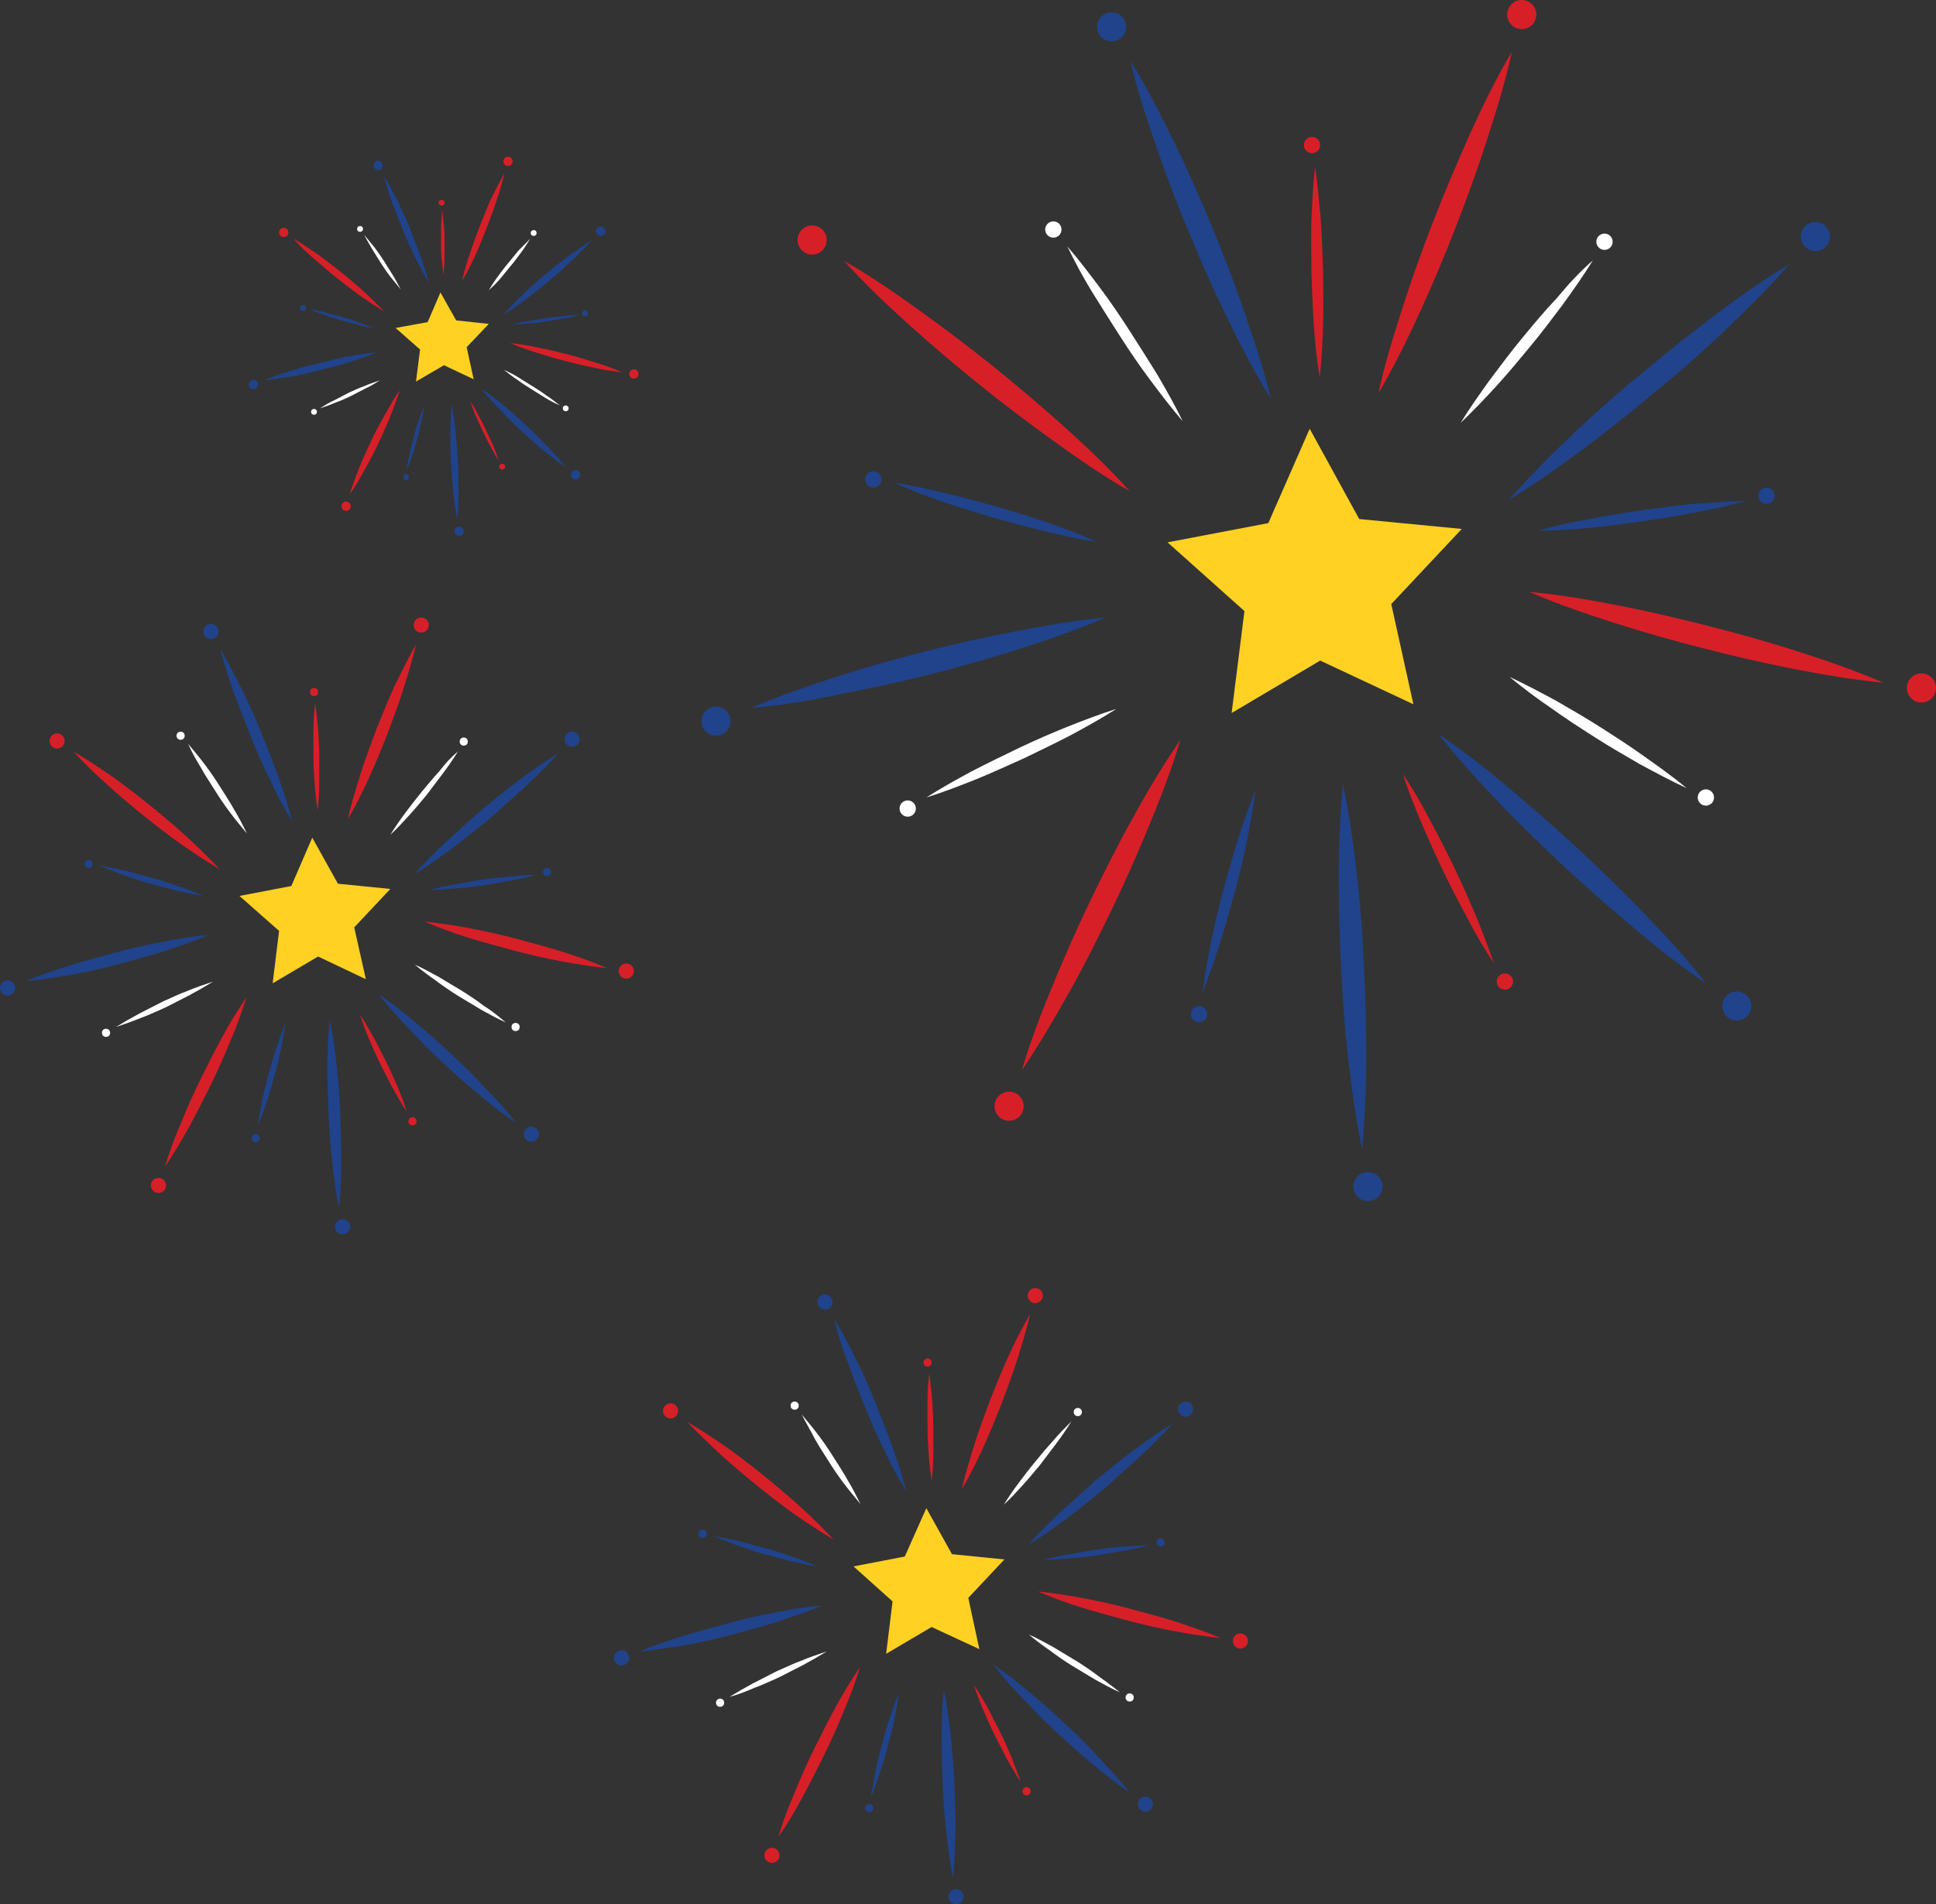 <?xml version="1.0" encoding="UTF-8"?>
<!DOCTYPE svg PUBLIC '-//W3C//DTD SVG 1.0//EN'
          'http://www.w3.org/TR/2001/REC-SVG-20010904/DTD/svg10.dtd'>
<svg height="326.9" preserveAspectRatio="xMidYMid meet" version="1.0" viewBox="89.8 104.6 332.3 326.9" width="332.3" xmlns="http://www.w3.org/2000/svg" xmlns:xlink="http://www.w3.org/1999/xlink" zoomAndPan="magnify"
><rect x="89.8" y="104.6" width="332.3" height="326.9" fill="#333333" stroke="none"/><g
  ><g
    ><g fill="#D71F28" id="change1_21"
      ><path d="M161.2,215.2c-0.6,2.7-1.4,5.2-2.2,7.8c-0.8,2.6-1.8,5.1-2.7,7.6c-1,2.5-2,5-3.1,7.4 c-1.1,2.4-2.3,4.9-3.7,7.2c0.6-2.7,1.4-5.2,2.2-7.8c0.8-2.6,1.8-5.1,2.7-7.6c1-2.5,2-5,3.1-7.4 C158.7,220,159.9,217.5,161.2,215.2z"
        /><circle cx="162.1" cy="211.9" r="1.3"
      /></g
    ></g
    ><g
    ><g fill="#20438B" id="change2_18"
      ><path d="M185.6,233.9c-1.8,2.1-3.7,3.9-5.7,5.8c-2,1.8-4,3.6-6,5.4c-2.1,1.7-4.2,3.4-6.3,5 c-2.2,1.6-4.4,3.2-6.7,4.6c1.8-2.1,3.7-3.9,5.7-5.8c2-1.8,4-3.6,6-5.4c2.1-1.7,4.2-3.4,6.3-5 C181.1,236.9,183.3,235.3,185.6,233.9z"
        /><circle cx="188" cy="231.5" r="1.3"
      /></g
    ></g
    ><g
    ><g fill="#FFF" id="change3_14"
      ><path d="M168.4,233.6c-0.8,1.3-1.7,2.6-2.6,3.8c-0.9,1.2-1.9,2.5-2.8,3.7c-1,1.2-2,2.4-3,3.5 c-1,1.1-2.1,2.3-3.2,3.3c0.8-1.3,1.7-2.6,2.6-3.8c0.9-1.2,1.9-2.5,2.8-3.6c1-1.2,2-2.4,3-3.5 C166.2,235.7,167.2,234.6,168.4,233.6z"
        /><circle cx="169.4" cy="231.9" r=".7"
      /></g
    ></g
    ><g fill="#D71F28" id="change1_24"
    ><path d="M143.9,225.3c0.2,1.5,0.4,3.1,0.5,4.6c0.1,1.5,0.2,3.1,0.2,4.6c0,1.5,0,3.1,0,4.6c0,1.5-0.1,3.1-0.3,4.6 c-0.2-1.5-0.4-3.1-0.5-4.6c-0.1-1.5-0.2-3.1-0.2-4.6c0-1.5,0-3.1,0-4.6C143.6,228.4,143.7,226.9,143.9,225.3z"
      /><circle cx="143.7" cy="223.4" r=".7"
    /></g
    ><g
    ><g fill="#D71F28" id="change1_12"
      ><path d="M102.4,233.6c2.4,1.4,4.6,2.9,6.8,4.4c2.2,1.6,4.3,3.2,6.4,4.9c2.1,1.7,4.1,3.4,6.1,5.2 c2,1.8,3.9,3.7,5.8,5.7c-2.4-1.4-4.6-2.9-6.8-4.4c-2.2-1.6-4.3-3.2-6.4-4.9c-2.1-1.7-4.1-3.4-6.1-5.2 C106.2,237.5,104.2,235.6,102.4,233.6z"
        /><circle cx="99.6" cy="231.8" r="1.3"
      /></g
    ></g
    ><g
    ><g fill="#20438B" id="change2_5"
      ><path d="M127.6,216c1.4,2.3,2.6,4.7,3.8,7.1c1.2,2.4,2.3,4.9,3.3,7.4c1,2.5,2,5,2.9,7.5c0.9,2.5,1.7,5.1,2.4,7.7 c-1.4-2.3-2.7-4.7-3.8-7.1c-1.2-2.4-2.3-4.9-3.3-7.4c-1-2.5-2-5-2.9-7.5C129.1,221.2,128.3,218.6,127.6,216z"
        /><circle cx="126" cy="213" r="1.3"
      /></g
    ></g
    ><g
    ><g fill="#FFF" id="change3_15"
      ><path d="M122.1,232.3c1,1.2,2,2.4,2.9,3.6c0.9,1.2,1.8,2.5,2.6,3.8c0.8,1.3,1.7,2.6,2.4,3.9 c0.8,1.3,1.5,2.7,2.2,4.1c-1-1.2-2-2.4-2.9-3.6c-0.9-1.2-1.8-2.5-2.6-3.8c-0.8-1.3-1.7-2.6-2.4-3.9 C123.5,235.1,122.7,233.7,122.1,232.3z"
        /><circle cx="120.8" cy="230.9" r=".7"
      /></g
    ></g
    ><g
    ><g fill="#20438B" id="change2_7"
      ><path d="M106.9,253.2c1.5,0.2,3,0.6,4.5,0.9c1.5,0.4,3,0.8,4.5,1.2c1.5,0.4,2.9,0.9,4.4,1.4 c1.5,0.5,2.9,1,4.3,1.7c-1.5-0.2-3-0.6-4.5-0.9c-1.5-0.4-3-0.8-4.5-1.2c-1.5-0.4-2.9-0.9-4.4-1.4 C109.8,254.4,108.3,253.8,106.9,253.2z"
        /><circle cx="105" cy="252.9" r=".7"
      /></g
    ></g
    ><g
    ><g fill="#20438B" id="change2_22"
      ><path d="M148,311.9c-0.6-2.7-0.9-5.3-1.2-8c-0.3-2.7-0.5-5.4-0.6-8c-0.1-2.7-0.2-5.4-0.2-8.1 c0-2.7,0.1-5.4,0.4-8.1c0.6,2.7,0.9,5.3,1.2,8c0.3,2.7,0.5,5.4,0.6,8c0.1,2.7,0.2,5.4,0.2,8.1C148.4,306.5,148.3,309.2,148,311.9 z"
        /><circle cx="148.6" cy="315.2" r="1.3"
      /></g
    ></g
    ><g
    ><g fill="#D71F28" id="change1_1"
      ><path d="M118.1,304.9c0.8-2.6,1.7-5.1,2.8-7.6c1-2.5,2.1-4.9,3.3-7.4c1.2-2.4,2.4-4.8,3.7-7.2 c1.3-2.4,2.7-4.7,4.2-6.9c-0.8,2.6-1.7,5.1-2.8,7.6c-1,2.5-2.1,4.9-3.3,7.4c-1.2,2.4-2.4,4.8-3.7,7.2 C121,300.3,119.6,302.7,118.1,304.9z"
        /><circle cx="117" cy="308.1" r="1.3"
      /></g
    ></g
    ><g
    ><g fill="#20438B" id="change2_1"
      ><path d="M134,298.1c0.2-1.5,0.5-3.1,0.8-4.6c0.3-1.5,0.7-3,1.1-4.5c0.4-1.5,0.8-3,1.3-4.4c0.5-1.5,1-2.9,1.6-4.4 c-0.2,1.5-0.5,3.1-0.8,4.6c-0.3,1.5-0.7,3-1.1,4.5c-0.4,1.5-0.8,3-1.3,4.4C135.1,295.2,134.6,296.6,134,298.1z"
        /><circle cx="133.7" cy="300" r=".7"
      /></g
    ></g
    ><g
    ><g fill="#20438B" id="change2_4"
      ><path d="M94.3,273c2.5-1.1,5.1-1.9,7.6-2.7c2.6-0.8,5.2-1.5,7.8-2.2c2.6-0.7,5.2-1.3,7.9-1.8c2.6-0.5,5.3-1,8-1.2 c-2.5,1.1-5.1,1.9-7.6,2.8c-2.6,0.8-5.2,1.5-7.8,2.2c-2.6,0.7-5.2,1.3-7.9,1.8C99.7,272.3,97,272.8,94.3,273z"
        /><circle cx="91.1" cy="274.2" r="1.3"
      /></g
    ></g
    ><g
    ><g fill="#FFF" id="change3_10"
      ><path d="M109.7,280.9c1.3-0.8,2.7-1.6,4-2.3c1.4-0.7,2.7-1.4,4.1-2.1c1.4-0.6,2.8-1.3,4.2-1.8 c1.4-0.6,2.9-1.1,4.4-1.6c-1.3,0.8-2.7,1.6-4,2.3c-1.4,0.7-2.7,1.4-4.1,2.1c-1.4,0.6-2.8,1.3-4.2,1.8 C112.6,279.9,111.2,280.4,109.7,280.9z"
        /><circle cx="108" cy="281.9" r=".7"
      /></g
    ></g
    ><g fill="#D71F28" id="change1_14"
    ><path d="M159.6,295.4c-0.9-1.3-1.6-2.6-2.4-4c-0.7-1.4-1.4-2.7-2.1-4.1c-0.7-1.4-1.3-2.8-1.9-4.2 c-0.6-1.4-1.2-2.9-1.6-4.3c0.9,1.3,1.6,2.6,2.4,4c0.7,1.4,1.4,2.7,2.1,4.1c0.7,1.4,1.3,2.8,1.9,4.2 C158.6,292.5,159.2,294,159.6,295.4z"
      /><circle cx="160.6" cy="297.1" r=".7"
    /></g
    ><g
    ><g fill="#D71F28" id="change1_2"
      ><path d="M194,270.8c-2.7-0.3-5.4-0.7-8-1.2c-2.6-0.5-5.3-1.1-7.9-1.8c-2.6-0.7-5.2-1.4-7.8-2.2 c-2.6-0.8-5.1-1.7-7.6-2.8c2.7,0.3,5.4,0.7,8,1.2c2.6,0.5,5.3,1.1,7.9,1.8c2.6,0.7,5.2,1.4,7.8,2.2 C188.9,268.8,191.5,269.7,194,270.8z"
        /><circle cx="197.3" cy="271.3" r="1.3"
      /></g
    ></g
    ><g
    ><g fill="#20438B" id="change2_8"
      ><path d="M178.3,297.3c-2.3-1.5-4.4-3.2-6.4-4.9c-2.1-1.7-4.1-3.5-6-5.3c-2-1.8-3.9-3.7-5.7-5.7 c-1.9-2-3.7-3.9-5.4-6.1c2.3,1.5,4.4,3.2,6.4,4.9c2.1,1.7,4.1,3.5,6,5.3c2,1.8,3.9,3.7,5.7,5.7 C174.8,293.1,176.7,295.1,178.3,297.3z"
        /><circle cx="181" cy="299.3" r="1.3"
      /></g
    ></g
    ><g
    ><g fill="#FFF" id="change3_8"
      ><path d="M176.6,280.1c-1.4-0.6-2.8-1.4-4.1-2.1c-1.3-0.8-2.7-1.6-4-2.4c-1.3-0.8-2.6-1.7-3.8-2.6 c-1.3-0.9-2.5-1.8-3.7-2.8c1.4,0.6,2.8,1.4,4.1,2.1c1.3,0.8,2.7,1.6,4,2.4c1.3,0.8,2.6,1.7,3.8,2.6 C174.2,278.1,175.4,279.1,176.6,280.1z"
        /><circle cx="178.3" cy="280.9" r=".7"
      /></g
    ></g
    ><g
    ><g fill="#20438B" id="change2_28"
      ><path d="M181.8,254.8c-1.5,0.4-3,0.8-4.5,1c-1.5,0.3-3,0.5-4.6,0.8c-1.5,0.2-3.1,0.4-4.6,0.5 c-1.5,0.1-3.1,0.3-4.6,0.3c1.5-0.4,3-0.8,4.5-1c1.5-0.3,3-0.5,4.6-0.8c1.5-0.2,3.1-0.4,4.6-0.5 C178.7,254.9,180.3,254.8,181.8,254.8z"
        /><circle cx="183.7" cy="254.3" r=".7"
      /></g
    ></g
    ><g id="change4_3"
    ><path d="M152.6 272.7L144.4 268.8 136.6 273.4 137.7 264.4 130.9 258.4 139.8 256.7 143.4 248.4 147.8 256.3 156.8 257.2 150.6 263.8z" fill="#FED123"
    /></g
  ></g
  ><g
  ><g
    ><g fill="#D71F28" id="change1_23"
      ><path d="M266.6,330.2c-0.6,2.7-1.4,5.2-2.2,7.8c-0.8,2.6-1.8,5.1-2.7,7.6c-1,2.5-2,5-3.1,7.4 c-1.1,2.4-2.3,4.9-3.7,7.2c0.6-2.7,1.4-5.2,2.2-7.8c0.8-2.6,1.8-5.1,2.7-7.6c1-2.5,2-5,3.1-7.4C264,335,265.2,332.6,266.6,330.2z"
        /><circle cx="267.5" cy="327" r="1.3"
      /></g
    ></g
    ><g
    ><g fill="#20438B" id="change2_30"
      ><path d="M291,349c-1.8,2.1-3.7,3.9-5.7,5.8c-2,1.8-4,3.6-6,5.4c-2.1,1.7-4.2,3.4-6.3,5c-2.2,1.6-4.4,3.2-6.7,4.6 c1.8-2.1,3.7-3.9,5.7-5.8c2-1.8,4-3.6,6-5.4c2.1-1.7,4.2-3.4,6.3-5C286.5,352,288.7,350.4,291,349z"
        /><circle cx="293.3" cy="346.5" r="1.3"
      /></g
    ></g
    ><g
    ><g fill="#FFF" id="change3_1"
      ><path d="M273.7,348.6c-0.8,1.3-1.7,2.6-2.6,3.8c-0.9,1.2-1.9,2.5-2.8,3.7c-1,1.2-2,2.4-3,3.5 c-1,1.1-2.1,2.3-3.2,3.3c0.8-1.3,1.7-2.6,2.6-3.8c0.9-1.2,1.9-2.5,2.8-3.6c1-1.2,2-2.4,3-3.5 C271.5,350.8,272.6,349.7,273.7,348.6z"
        /><circle cx="274.8" cy="347" r=".7"
      /></g
    ></g
    ><g fill="#D71F28" id="change1_6"
    ><path d="M249.3,340.4c0.2,1.5,0.4,3.1,0.5,4.6c0.1,1.5,0.2,3.1,0.2,4.6c0,1.5,0,3.1,0,4.6c0,1.5-0.1,3.1-0.3,4.6 c-0.2-1.5-0.4-3.1-0.5-4.6c-0.1-1.5-0.2-3.1-0.2-4.6c0-1.5,0-3.1,0-4.6C249,343.5,249.1,341.9,249.3,340.4z"
      /><circle cx="249" cy="338.5" r=".7"
    /></g
    ><g
    ><g fill="#D71F28" id="change1_17"
      ><path d="M207.8,348.7c2.4,1.4,4.6,2.9,6.8,4.4c2.2,1.6,4.3,3.2,6.4,4.9c2.1,1.7,4.1,3.4,6.1,5.2 c2,1.8,3.9,3.7,5.8,5.7c-2.4-1.4-4.6-2.9-6.8-4.4c-2.2-1.6-4.3-3.2-6.4-4.9c-2.1-1.7-4.1-3.4-6.1-5.2 C211.6,352.5,209.6,350.7,207.8,348.7z"
        /><circle cx="204.9" cy="346.8" r="1.3"
      /></g
    ></g
    ><g
    ><g fill="#20438B" id="change2_25"
      ><path d="M233,331c1.4,2.3,2.6,4.7,3.8,7.1c1.2,2.4,2.3,4.9,3.3,7.4c1,2.5,2,5,2.9,7.5c0.9,2.5,1.7,5.1,2.4,7.7 c-1.4-2.3-2.7-4.7-3.8-7.1c-1.2-2.4-2.3-4.9-3.3-7.4c-1-2.5-2-5-2.9-7.5C234.4,336.2,233.6,333.7,233,331z"
        /><circle cx="231.4" cy="328.1" r="1.3"
      /></g
    ></g
    ><g
    ><g fill="#FFF" id="change3_12"
      ><path d="M227.4,347.4c1,1.2,2,2.4,2.9,3.6c0.9,1.2,1.8,2.5,2.6,3.8c0.8,1.3,1.7,2.6,2.4,3.9 c0.8,1.3,1.5,2.7,2.2,4.1c-1-1.2-2-2.4-2.9-3.6c-0.9-1.2-1.8-2.5-2.6-3.8c-0.8-1.3-1.7-2.6-2.4-3.9 C228.9,350.1,228.1,348.8,227.4,347.4z"
        /><circle cx="226.2" cy="345.9" r=".7"
      /></g
    ></g
    ><g
    ><g fill="#20438B" id="change2_11"
      ><path d="M212.3,368.3c1.5,0.2,3,0.6,4.5,0.9c1.5,0.4,3,0.8,4.5,1.2c1.5,0.4,2.9,0.9,4.4,1.4 c1.5,0.5,2.9,1,4.3,1.7c-1.5-0.2-3-0.6-4.5-0.9c-1.5-0.4-3-0.8-4.5-1.2c-1.5-0.4-2.9-0.9-4.4-1.4 C215.1,369.4,213.7,368.9,212.3,368.3z"
        /><circle cx="210.4" cy="367.9" r=".7"
      /></g
    ></g
    ><g
    ><g fill="#20438B" id="change2_15"
      ><path d="M253.4,426.9c-0.6-2.7-0.9-5.3-1.2-8c-0.3-2.7-0.5-5.4-0.6-8c-0.1-2.7-0.2-5.4-0.2-8.1 c0-2.7,0.1-5.4,0.4-8.1c0.6,2.7,0.9,5.3,1.2,8c0.3,2.7,0.5,5.4,0.6,8c0.1,2.7,0.2,5.4,0.2,8.1 C253.7,421.5,253.7,424.2,253.4,426.9z"
        /><circle cx="253.9" cy="430.2" r="1.3"
      /></g
    ></g
    ><g
    ><g fill="#D71F28" id="change1_15"
      ><path d="M223.4,419.9c0.8-2.6,1.7-5.1,2.8-7.6c1-2.5,2.1-4.9,3.3-7.4c1.2-2.4,2.4-4.8,3.7-7.2 c1.3-2.4,2.7-4.7,4.2-6.9c-0.8,2.6-1.7,5.1-2.8,7.6c-1,2.5-2.1,4.9-3.3,7.4c-1.2,2.4-2.4,4.8-3.7,7.2 C226.3,415.4,225,417.7,223.4,419.9z"
        /><circle cx="222.3" cy="423.1" r="1.3"
      /></g
    ></g
    ><g
    ><g fill="#20438B" id="change2_2"
      ><path d="M239.3,413.1c0.2-1.5,0.5-3.1,0.8-4.6c0.3-1.5,0.7-3,1.1-4.5c0.4-1.5,0.8-3,1.3-4.4 c0.5-1.5,1-2.9,1.6-4.4c-0.2,1.5-0.5,3.1-0.8,4.6c-0.3,1.5-0.7,3-1.1,4.5c-0.4,1.5-0.8,3-1.3,4.4 C240.4,410.2,239.9,411.7,239.3,413.1z"
        /><circle cx="239" cy="415" r=".7"
      /></g
    ></g
    ><g
    ><g fill="#20438B" id="change2_20"
      ><path d="M199.6,388.1c2.5-1.1,5.1-1.9,7.6-2.7c2.6-0.8,5.2-1.5,7.8-2.2c2.6-0.7,5.2-1.3,7.9-1.8 c2.6-0.5,5.3-1,8-1.2c-2.5,1.1-5.1,1.9-7.6,2.8c-2.6,0.8-5.2,1.5-7.8,2.2c-2.6,0.7-5.2,1.3-7.9,1.8 C205,387.4,202.4,387.8,199.6,388.1z"
        /><circle cx="196.5" cy="389.2" r="1.3"
      /></g
    ></g
    ><g
    ><g fill="#FFF" id="change3_6"
      ><path d="M215,395.9c1.3-0.8,2.7-1.6,4-2.3c1.4-0.7,2.7-1.4,4.1-2.1c1.4-0.6,2.8-1.3,4.2-1.8 c1.4-0.6,2.9-1.1,4.4-1.6c-1.3,0.8-2.7,1.6-4,2.3c-1.4,0.7-2.7,1.4-4.1,2.1c-1.4,0.6-2.8,1.3-4.2,1.8 C218,394.9,216.5,395.5,215,395.9z"
        /><circle cx="213.4" cy="396.9" r=".7"
      /></g
    ></g
    ><g fill="#D71F28" id="change1_5"
    ><path d="M265,410.5c-0.9-1.3-1.6-2.6-2.4-4c-0.7-1.4-1.4-2.7-2.1-4.1c-0.7-1.4-1.3-2.8-1.9-4.2 c-0.6-1.4-1.2-2.9-1.6-4.3c0.9,1.3,1.6,2.6,2.4,4c0.7,1.4,1.4,2.7,2.1,4.1c0.7,1.4,1.3,2.8,1.9,4.2 C263.9,407.6,264.5,409,265,410.5z"
      /><circle cx="266" cy="412.1" r=".7"
    /></g
    ><g
    ><g fill="#D71F28" id="change1_18"
      ><path d="M299.3,385.8c-2.7-0.3-5.4-0.7-8-1.2c-2.6-0.5-5.3-1.1-7.9-1.8c-2.6-0.7-5.2-1.4-7.8-2.2 c-2.6-0.8-5.1-1.7-7.6-2.8c2.7,0.3,5.4,0.7,8,1.2c2.6,0.5,5.3,1.1,7.9,1.8c2.6,0.7,5.2,1.4,7.8,2.2 C294.3,383.9,296.8,384.7,299.3,385.8z"
        /><circle cx="302.7" cy="386.3" r="1.3"
      /></g
    ></g
    ><g
    ><g fill="#20438B" id="change2_21"
      ><path d="M283.7,412.3c-2.3-1.5-4.4-3.2-6.4-4.9c-2.1-1.7-4.1-3.5-6-5.3c-2-1.8-3.9-3.7-5.7-5.7 c-1.9-1.9-3.7-3.9-5.4-6.1c2.3,1.5,4.4,3.2,6.4,4.9c2.1,1.7,4.1,3.5,6,5.3c2,1.8,3.9,3.7,5.7,5.7 C280.2,408.2,282,410.2,283.7,412.3z"
        /><circle cx="286.4" cy="414.3" r="1.3"
      /></g
    ></g
    ><g
    ><g fill="#FFF" id="change3_9"
      ><path d="M282,395.1c-1.4-0.6-2.8-1.4-4.1-2.1c-1.3-0.8-2.7-1.6-4-2.4c-1.3-0.8-2.6-1.7-3.8-2.6 c-1.3-0.9-2.5-1.8-3.7-2.8c1.4,0.6,2.8,1.4,4.1,2.1c1.3,0.8,2.7,1.6,4,2.4c1.3,0.8,2.6,1.7,3.8,2.6 C279.5,393.2,280.8,394.1,282,395.1z"
        /><circle cx="283.7" cy="396" r=".7"
      /></g
    ></g
    ><g
    ><g fill="#20438B" id="change2_14"
      ><path d="M287.2,369.8c-1.5,0.4-3,0.8-4.5,1c-1.5,0.3-3,0.5-4.6,0.8c-1.5,0.2-3.1,0.4-4.6,0.5 c-1.5,0.1-3.1,0.3-4.6,0.3c1.5-0.4,3-0.8,4.5-1c1.5-0.3,3-0.5,4.6-0.8c1.5-0.2,3.1-0.4,4.6-0.5 C284.1,370,285.6,369.9,287.2,369.8z"
        /><circle cx="289" cy="369.4" r=".7"
      /></g
    ></g
    ><g id="change4_2"
    ><path d="M257.9 387.7L249.7 383.9 241.9 388.5 243 379.5 236.3 373.5 245.1 371.8 248.8 363.5 253.2 371.4 262.2 372.3 256 378.9z" fill="#FED123"
    /></g
  ></g
  ><g
  ><g
    ><g fill="#D71F28" id="change1_11"
      ><path d="M176.4,134.3c-0.4,1.6-0.8,3.2-1.4,4.8c-0.5,1.6-1.1,3.1-1.7,4.7c-0.6,1.5-1.2,3.1-1.9,4.6 c-0.7,1.5-1.4,3-2.3,4.4c0.4-1.6,0.8-3.2,1.4-4.8c0.5-1.6,1.1-3.1,1.7-4.7c0.6-1.5,1.2-3.1,1.9-4.6 C174.8,137.2,175.6,135.8,176.4,134.3z"
        /><circle cx="177" cy="132.3" r=".8"
      /></g
    ></g
    ><g
    ><g fill="#20438B" id="change2_26"
      ><path d="M191.4,145.8c-1.1,1.3-2.3,2.4-3.5,3.6c-1.2,1.1-2.4,2.2-3.7,3.3c-1.3,1.1-2.6,2.1-3.9,3.1 c-1.3,1-2.7,2-4.1,2.8c1.1-1.3,2.3-2.4,3.5-3.6c1.2-1.1,2.4-2.2,3.7-3.3c1.3-1.1,2.6-2.1,3.9-3.1 C188.6,147.7,190,146.7,191.4,145.8z"
        /><circle cx="192.9" cy="144.3" r=".8"
      /></g
    ></g
    ><g
    ><g fill="#FFF" id="change3_4"
      ><path d="M180.8,145.6c-0.5,0.8-1,1.6-1.6,2.4c-0.6,0.8-1.1,1.5-1.7,2.2c-0.6,0.7-1.2,1.5-1.8,2.2 c-0.6,0.7-1.3,1.4-2,2c0.5-0.8,1-1.6,1.6-2.4c0.6-0.8,1.1-1.5,1.7-2.2c0.6-0.7,1.2-1.5,1.8-2.2 C179.4,147,180.1,146.3,180.8,145.6z"
        /><circle cx="181.4" cy="144.6" r=".5"
      /></g
    ></g
    ><g fill="#D71F28" id="change1_19"
    ><path d="M165.7,140.6c0.1,0.9,0.2,1.9,0.3,2.8c0.1,0.9,0.1,1.9,0.1,2.8c0,0.9,0,1.9,0,2.8c0,0.9-0.1,1.9-0.2,2.8 c-0.1-0.9-0.2-1.9-0.3-2.8c-0.1-0.9-0.1-1.9-0.1-2.8c0-0.9,0-1.9,0-2.8C165.6,142.5,165.6,141.5,165.7,140.6z"
      /><circle cx="165.6" cy="139.4" r=".5"
    /></g
    ><g
    ><g fill="#D71F28" id="change1_8"
      ><path d="M140.2,145.6c1.5,0.8,2.8,1.8,4.2,2.7c1.3,1,2.7,2,3.9,3c1.3,1,2.5,2.1,3.8,3.2c1.2,1.1,2.4,2.3,3.6,3.5 c-1.5-0.8-2.8-1.8-4.2-2.7c-1.3-1-2.7-2-3.9-3c-1.3-1-2.5-2.1-3.8-3.2C142.5,148,141.3,146.9,140.2,145.6z"
        /><circle cx="138.5" cy="144.5" r=".8"
      /></g
    ></g
    ><g
    ><g fill="#20438B" id="change2_32"
      ><path d="M155.7,134.8c0.9,1.4,1.6,2.9,2.4,4.4c0.7,1.5,1.4,3,2,4.5c0.6,1.5,1.2,3.1,1.8,4.6 c0.5,1.6,1.1,3.1,1.5,4.8c-0.9-1.4-1.6-2.9-2.4-4.4c-0.7-1.5-1.4-3-2-4.5c-0.6-1.5-1.2-3.1-1.8-4.6 C156.6,138,156.1,136.4,155.7,134.8z"
        /><circle cx="154.7" cy="133" r=".8"
      /></g
    ></g
    ><g
    ><g fill="#FFF" id="change3_7"
      ><path d="M152.3,144.9c0.6,0.7,1.2,1.5,1.8,2.2c0.6,0.8,1.1,1.5,1.6,2.3c0.5,0.8,1,1.6,1.5,2.4 c0.5,0.8,0.9,1.6,1.4,2.5c-0.6-0.7-1.2-1.5-1.8-2.2c-0.6-0.8-1.1-1.5-1.6-2.3c-0.5-0.8-1-1.6-1.5-2.4 C153.2,146.5,152.7,145.7,152.3,144.9z"
        /><circle cx="151.6" cy="143.9" r=".5"
      /></g
    ></g
    ><g
    ><g fill="#20438B" id="change2_23"
      ><path d="M143,157.7c0.9,0.1,1.9,0.3,2.8,0.6c0.9,0.2,1.8,0.5,2.7,0.7c0.9,0.3,1.8,0.5,2.7,0.9 c0.9,0.3,1.8,0.6,2.7,1c-0.9-0.1-1.9-0.3-2.8-0.6c-0.9-0.2-1.8-0.5-2.7-0.7c-0.9-0.3-1.8-0.5-2.7-0.9 C144.7,158.4,143.8,158.1,143,157.7z"
        /><circle cx="141.8" cy="157.5" r=".5"
      /></g
    ></g
    ><g
    ><g fill="#20438B" id="change2_24"
      ><path d="M168.3,193.8c-0.3-1.6-0.6-3.3-0.7-4.9c-0.2-1.6-0.3-3.3-0.4-4.9c-0.1-1.7-0.1-3.3-0.1-5 c0-1.7,0.1-3.3,0.2-5c0.3,1.6,0.6,3.3,0.7,4.9c0.2,1.6,0.3,3.3,0.4,4.9c0.1,1.7,0.1,3.3,0.1,5 C168.5,190.5,168.5,192.1,168.3,193.8z"
        /><circle cx="168.6" cy="195.8" r=".8"
      /></g
    ></g
    ><g
    ><g fill="#D71F28" id="change1_3"
      ><path d="M149.8,189.5c0.5-1.6,1.1-3.2,1.7-4.7c0.6-1.5,1.3-3,2-4.5c0.7-1.5,1.5-3,2.3-4.4 c0.8-1.4,1.6-2.9,2.6-4.3c-0.5,1.6-1.1,3.2-1.7,4.7c-0.6,1.5-1.3,3-2,4.5c-0.7,1.5-1.5,3-2.3,4.4 C151.6,186.7,150.8,188.1,149.8,189.5z"
        /><circle cx="149.2" cy="191.5" r=".8"
      /></g
    ></g
    ><g
    ><g fill="#20438B" id="change2_27"
      ><path d="M159.6,185.3c0.1-0.9,0.3-1.9,0.5-2.8c0.2-0.9,0.4-1.8,0.7-2.8c0.2-0.9,0.5-1.8,0.8-2.7 c0.3-0.9,0.6-1.8,1-2.7c-0.1,0.9-0.3,1.9-0.5,2.8c-0.2,0.9-0.4,1.8-0.7,2.8c-0.2,0.9-0.5,1.8-0.8,2.7 C160.3,183.5,160,184.4,159.6,185.3z"
        /><circle cx="159.5" cy="186.5" r=".5"
      /></g
    ></g
    ><g
    ><g fill="#20438B" id="change2_9"
      ><path d="M135.2,169.9c1.5-0.7,3.1-1.2,4.7-1.7c1.6-0.5,3.2-0.9,4.8-1.3c1.6-0.4,3.2-0.8,4.8-1.1 c1.6-0.3,3.3-0.6,4.9-0.7c-1.5,0.7-3.1,1.2-4.7,1.7c-1.6,0.5-3.2,0.9-4.8,1.3c-1.6,0.4-3.2,0.8-4.8,1.1 C138.5,169.4,136.9,169.7,135.2,169.9z"
        /><circle cx="133.3" cy="170.6" r=".8"
      /></g
    ></g
    ><g
    ><g fill="#FFF" id="change3_5"
      ><path d="M144.7,174.7c0.8-0.5,1.6-1,2.5-1.4c0.8-0.4,1.7-0.9,2.5-1.3c0.9-0.4,1.7-0.8,2.6-1.1 c0.9-0.4,1.8-0.7,2.7-1c-0.8,0.5-1.6,1-2.5,1.4c-0.8,0.4-1.7,0.9-2.5,1.3c-0.9,0.4-1.7,0.8-2.6,1.1 C146.5,174.1,145.6,174.4,144.7,174.7z"
        /><circle cx="143.7" cy="175.3" r=".5"
      /></g
    ></g
    ><g fill="#D71F28" id="change1_22"
    ><path d="M175.4,183.7c-0.5-0.8-1-1.6-1.4-2.5c-0.5-0.8-0.9-1.7-1.3-2.5c-0.4-0.9-0.8-1.7-1.2-2.6 c-0.4-0.9-0.7-1.8-1-2.7c0.5,0.8,1,1.6,1.4,2.5c0.5,0.8,0.9,1.7,1.3,2.5c0.4,0.9,0.8,1.7,1.2,2.6 C174.8,181.9,175.1,182.8,175.4,183.7z"
      /><circle cx="176" cy="184.7" r=".5"
    /></g
    ><g
    ><g fill="#D71F28" id="change1_10"
      ><path d="M196.6,168.5c-1.7-0.2-3.3-0.4-4.9-0.8c-1.6-0.3-3.2-0.7-4.8-1.1c-1.6-0.4-3.2-0.9-4.8-1.4 c-1.6-0.5-3.1-1-4.7-1.7c1.7,0.2,3.3,0.4,4.9,0.8c1.6,0.3,3.2,0.7,4.8,1.1c1.6,0.4,3.2,0.9,4.8,1.4 C193.5,167.3,195,167.8,196.6,168.5z"
        /><circle cx="198.6" cy="168.8" r=".8"
      /></g
    ></g
    ><g
    ><g fill="#20438B" id="change2_31"
      ><path d="M186.9,184.8c-1.4-0.9-2.7-2-4-3c-1.3-1.1-2.5-2.2-3.7-3.3c-1.2-1.1-2.4-2.3-3.5-3.5 c-1.1-1.2-2.3-2.4-3.3-3.7c1.4,0.9,2.7,2,4,3c1.3,1.1,2.5,2.2,3.7,3.3c1.2,1.1,2.4,2.3,3.5,3.5 C184.8,182.3,185.9,183.5,186.9,184.8z"
        /><circle cx="188.6" cy="186.1" r=".8"
      /></g
    ></g
    ><g
    ><g fill="#FFF" id="change3_3"
      ><path d="M185.9,174.2c-0.9-0.4-1.7-0.8-2.5-1.3c-0.8-0.5-1.6-1-2.4-1.5c-0.8-0.5-1.6-1-2.4-1.6 c-0.8-0.5-1.5-1.1-2.3-1.7c0.9,0.4,1.7,0.8,2.5,1.3c0.8,0.5,1.6,1,2.4,1.5c0.8,0.5,1.6,1,2.4,1.6 C184.4,173,185.1,173.6,185.9,174.2z"
        /><circle cx="186.9" cy="174.7" r=".5"
      /></g
    ></g
    ><g
    ><g fill="#20438B" id="change2_13"
      ><path d="M189.1,158.7c-0.9,0.3-1.8,0.5-2.8,0.6c-0.9,0.2-1.9,0.3-2.8,0.5c-0.9,0.1-1.9,0.3-2.8,0.3 c-0.9,0.1-1.9,0.2-2.8,0.2c0.9-0.3,1.8-0.5,2.8-0.6c0.9-0.2,1.9-0.3,2.8-0.5c0.9-0.1,1.9-0.2,2.8-0.3 C187.2,158.7,188.1,158.7,189.1,158.7z"
        /><circle cx="190.2" cy="158.4" r=".5"
      /></g
    ></g
    ><g id="change4_1"
    ><path d="M171.1 169.7L166 167.3 161.2 170.1 161.9 164.6 157.7 160.9 163.2 159.9 165.4 154.8 168.1 159.6 173.7 160.2 169.9 164.2z" fill="#FED123"
    /></g
  ></g
  ><g
  ><g
    ><g fill="#D71F28" id="change1_20"
      ><path d="M349.3,113.5c-1.1,5.2-2.7,10.2-4.3,15.2c-1.6,5-3.4,9.9-5.3,14.8c-1.9,4.9-3.9,9.7-6.1,14.5 c-2.2,4.8-4.5,9.5-7.2,14.1c1.1-5.2,2.7-10.2,4.3-15.2c1.6-5,3.4-9.9,5.3-14.8c1.9-4.9,4-9.7,6.1-14.5 C344.3,122.8,346.6,118,349.3,113.5z"
        /><circle cx="351" cy="107.1" r="2.5"
      /></g
    ></g
    ><g
    ><g fill="#20438B" id="change2_19"
      ><path d="M396.9,150c-3.5,4-7.2,7.7-11,11.3c-3.8,3.6-7.7,7.1-11.8,10.4c-4,3.4-8.1,6.6-12.3,9.8 c-4.2,3.1-8.5,6.2-13,8.9c3.5-4,7.2-7.7,11-11.3c3.8-3.6,7.7-7.1,11.8-10.4c4-3.4,8.1-6.6,12.3-9.8 C388,155.8,392.3,152.7,396.9,150z"
        /><circle cx="401.4" cy="145.2" r="2.5"
      /></g
    ></g
    ><g
    ><g fill="#FFF" id="change3_16"
      ><path d="M363.2,149.3c-1.6,2.6-3.3,5-5.1,7.5c-1.8,2.4-3.6,4.8-5.5,7.1c-1.9,2.3-3.8,4.6-5.8,6.8 c-2,2.2-4.1,4.4-6.3,6.5c1.6-2.6,3.3-5,5.1-7.5c1.8-2.4,3.6-4.8,5.5-7.1c1.9-2.3,3.8-4.6,5.9-6.8 C358.9,153.5,360.9,151.3,363.2,149.3z"
        /><circle cx="365.2" cy="146.1" r="1.4"
      /></g
    ></g
    ><g fill="#D71F28" id="change1_9"
    ><path d="M315.5,133.3c0.5,3,0.7,6,1,9c0.2,3,0.3,6,0.4,9c0,3,0.1,6,0,9c-0.1,3-0.2,6-0.6,9c-0.5-3-0.8-6-1-9 c-0.2-3-0.3-6-0.4-9c0-3-0.1-6,0-9C315,139.3,315.2,136.3,315.5,133.3z"
      /><circle cx="315" cy="129.5" r="1.4"
    /></g
    ><g
    ><g fill="#D71F28" id="change1_16"
      ><path d="M234.7,149.4c4.6,2.6,8.9,5.6,13.2,8.7c4.3,3.1,8.4,6.2,12.5,9.5c4.1,3.3,8.1,6.7,12,10.2 c3.9,3.5,7.7,7.1,11.3,11.1c-4.6-2.6-8.9-5.6-13.2-8.7c-4.3-3.1-8.4-6.2-12.5-9.5c-4.1-3.3-8.1-6.7-12-10.2 C242,156.9,238.2,153.3,234.7,149.4z"
        /><circle cx="229.2" cy="145.8" r="2.5"
      /></g
    ></g
    ><g
    ><g fill="#20438B" id="change2_16"
      ><path d="M283.8,115c2.8,4.5,5.2,9.2,7.5,13.9c2.3,4.7,4.4,9.5,6.4,14.3c2,4.8,3.9,9.7,5.6,14.7 c1.7,5,3.4,9.9,4.6,15.1c-2.8-4.5-5.2-9.2-7.5-13.9c-2.3-4.7-4.4-9.5-6.4-14.3c-2-4.8-3.9-9.7-5.6-14.7 C286.6,125.1,285,120.1,283.8,115z"
        /><circle cx="280.6" cy="109.2" r="2.5"
      /></g
    ></g
    ><g
    ><g fill="#FFF" id="change3_13"
      ><path d="M273,146.9c2,2.3,3.8,4.7,5.6,7.1c1.8,2.4,3.5,4.9,5.1,7.4c1.6,2.5,3.2,5,4.8,7.6c1.5,2.6,3,5.2,4.3,7.9 c-2-2.3-3.8-4.7-5.6-7.1c-1.8-2.4-3.5-4.9-5.1-7.4c-1.6-2.5-3.2-5-4.8-7.6C275.7,152.2,274.3,149.6,273,146.9z"
        /><circle cx="270.6" cy="144" r="1.4"
      /></g
    ></g
    ><g
    ><g fill="#20438B" id="change2_3"
      ><path d="M243.4,187.5c3,0.4,5.9,1.1,8.9,1.8c2.9,0.7,5.8,1.5,8.7,2.3c2.9,0.9,5.7,1.7,8.6,2.7 c2.8,1,5.7,2,8.4,3.3c-3-0.4-5.9-1.1-8.9-1.8c-2.9-0.7-5.8-1.5-8.7-2.3c-2.9-0.9-5.7-1.7-8.6-2.7 C249,189.8,246.2,188.8,243.4,187.5z"
        /><circle cx="239.7" cy="186.9" r="1.4"
      /></g
    ></g
    ><g
    ><g fill="#20438B" id="change2_10"
      ><path d="M323.6,301.9c-1.1-5.2-1.8-10.4-2.4-15.6c-0.6-5.2-1-10.4-1.2-15.7c-0.3-5.2-0.4-10.5-0.4-15.7 c0-5.2,0.2-10.5,0.7-15.8c1.1,5.2,1.8,10.4,2.4,15.6c0.6,5.2,1,10.4,1.2,15.7c0.3,5.2,0.4,10.5,0.4,15.7 C324.3,291.3,324.1,296.6,323.6,301.9z"
        /><circle cx="324.6" cy="308.3" r="2.5"
      /></g
    ></g
    ><g
    ><g fill="#D71F28" id="change1_4"
      ><path d="M265.2,288.3c1.5-5.1,3.4-10,5.4-14.8c2-4.9,4.1-9.6,6.4-14.4c2.3-4.7,4.6-9.4,7.2-14 c2.5-4.6,5.2-9.1,8.2-13.5c-1.5,5.1-3.4,10-5.4,14.8c-2,4.9-4.1,9.6-6.4,14.4c-2.3,4.7-4.6,9.4-7.2,14 C270.8,279.4,268.2,283.9,265.2,288.3z"
        /><circle cx="263" cy="294.5" r="2.5"
      /></g
    ></g
    ><g
    ><g fill="#20438B" id="change2_29"
      ><path d="M296.2,275c0.4-3,0.9-6,1.5-8.9c0.6-2.9,1.3-5.9,2.1-8.8c0.8-2.9,1.6-5.8,2.5-8.6c0.9-2.9,1.9-5.7,3-8.5 c-0.4,3-0.9,6-1.5,8.9c-0.6,2.9-1.3,5.9-2.1,8.8c-0.8,2.9-1.6,5.8-2.5,8.6C298.3,269.4,297.3,272.2,296.2,275z"
        /><circle cx="295.6" cy="278.7" r="1.4"
      /></g
    ></g
    ><g
    ><g fill="#20438B" id="change2_12"
      ><path d="M218.8,226.1c4.9-2.1,9.9-3.8,14.8-5.4c5-1.6,10-3,15.1-4.3c5.1-1.3,10.2-2.4,15.3-3.4 c5.2-1,10.3-1.9,15.6-2.4c-4.9,2.1-9.8,3.8-14.8,5.4c-5,1.6-10,3-15.1,4.3c-5.1,1.3-10.2,2.4-15.3,3.4 C229.3,224.8,224.1,225.7,218.8,226.1z"
        /><circle cx="212.7" cy="228.4" r="2.5"
      /></g
    ></g
    ><g
    ><g fill="#FFF" id="change3_11"
      ><path d="M248.8,241.5c2.5-1.6,5.2-3.1,7.8-4.5c2.7-1.4,5.4-2.7,8.1-4c2.7-1.3,5.5-2.5,8.2-3.6 c2.8-1.1,5.6-2.2,8.5-3.1c-2.5,1.6-5.2,3.1-7.8,4.5c-2.7,1.4-5.4,2.7-8.1,4c-2.7,1.2-5.5,2.5-8.2,3.6 C254.5,239.5,251.7,240.6,248.8,241.5z"
        /><circle cx="245.6" cy="243.4" r="1.4"
      /></g
    ></g
    ><g fill="#D71F28" id="change1_13"
    ><path d="M346.2,269.9c-1.7-2.5-3.2-5.1-4.6-7.8c-1.4-2.6-2.8-5.3-4.1-8c-1.3-2.7-2.5-5.4-3.7-8.2 c-1.2-2.8-2.3-5.6-3.2-8.4c1.7,2.5,3.2,5.1,4.6,7.8c1.4,2.6,2.8,5.3,4.1,8c1.3,2.7,2.5,5.4,3.7,8.2 C344.1,264.2,345.2,267,346.2,269.9z"
      /><circle cx="348.1" cy="273.1" r="1.4"
    /></g
    ><g
    ><g fill="#D71F28" id="change1_7"
      ><path d="M413.1,221.8c-5.3-0.5-10.4-1.4-15.6-2.4c-5.1-1-10.2-2.2-15.3-3.5c-5.1-1.3-10.1-2.7-15.1-4.3 c-5-1.6-10-3.3-14.8-5.4c5.3,0.5,10.5,1.4,15.6,2.4c5.1,1,10.2,2.2,15.3,3.5c5.1,1.3,10.1,2.7,15.1,4.3 C403.3,218,408.2,219.7,413.1,221.8z"
        /><circle cx="419.6" cy="222.7" r="2.5"
      /></g
    ></g
    ><g
    ><g fill="#20438B" id="change2_17"
      ><path d="M382.6,273.4c-4.4-3-8.5-6.2-12.5-9.6c-4-3.4-7.9-6.8-11.8-10.4c-3.8-3.6-7.6-7.2-11.2-11 c-3.6-3.8-7.2-7.7-10.4-11.8c4.4,3,8.5,6.2,12.5,9.6c4,3.4,7.9,6.8,11.8,10.4c3.8,3.6,7.6,7.2,11.2,11 C375.8,265.4,379.4,269.2,382.6,273.4z"
        /><circle cx="387.9" cy="277.3" r="2.5"
      /></g
    ></g
    ><g
    ><g fill="#FFF" id="change3_2"
      ><path d="M379.3,239.9c-2.8-1.3-5.4-2.7-8-4.1c-2.6-1.5-5.2-3-7.7-4.6c-2.5-1.6-5-3.2-7.5-5 c-2.5-1.7-4.9-3.5-7.2-5.4c2.8,1.3,5.4,2.7,8,4.1c2.6,1.5,5.2,3,7.7,4.6c2.5,1.6,5,3.2,7.5,5 C374.5,236.2,376.9,237.9,379.3,239.9z"
        /><circle cx="382.6" cy="241.5" r="1.4"
      /></g
    ></g
    ><g
    ><g fill="#20438B" id="change2_6"
      ><path d="M389.4,190.6c-2.9,0.8-5.8,1.5-8.8,2c-2.9,0.6-5.9,1-8.9,1.5c-3,0.4-5.9,0.8-8.9,1.1c-3,0.3-6,0.5-9,0.5 c2.9-0.8,5.8-1.5,8.8-2c2.9-0.6,5.9-1,8.9-1.5c3-0.4,5.9-0.8,8.9-1.1C383.3,190.9,386.3,190.7,389.4,190.6z"
        /><circle cx="393" cy="189.7" r="1.4"
      /></g
    ></g
    ><g id="change4_4"
    ><path d="M332.4 225.5L316.4 218 301.2 227 303.4 209.5 290.2 197.7 307.5 194.4 314.6 178.2 323.1 193.7 340.7 195.4 328.6 208.3z" fill="#FED123"
    /></g
  ></g
></svg
>
